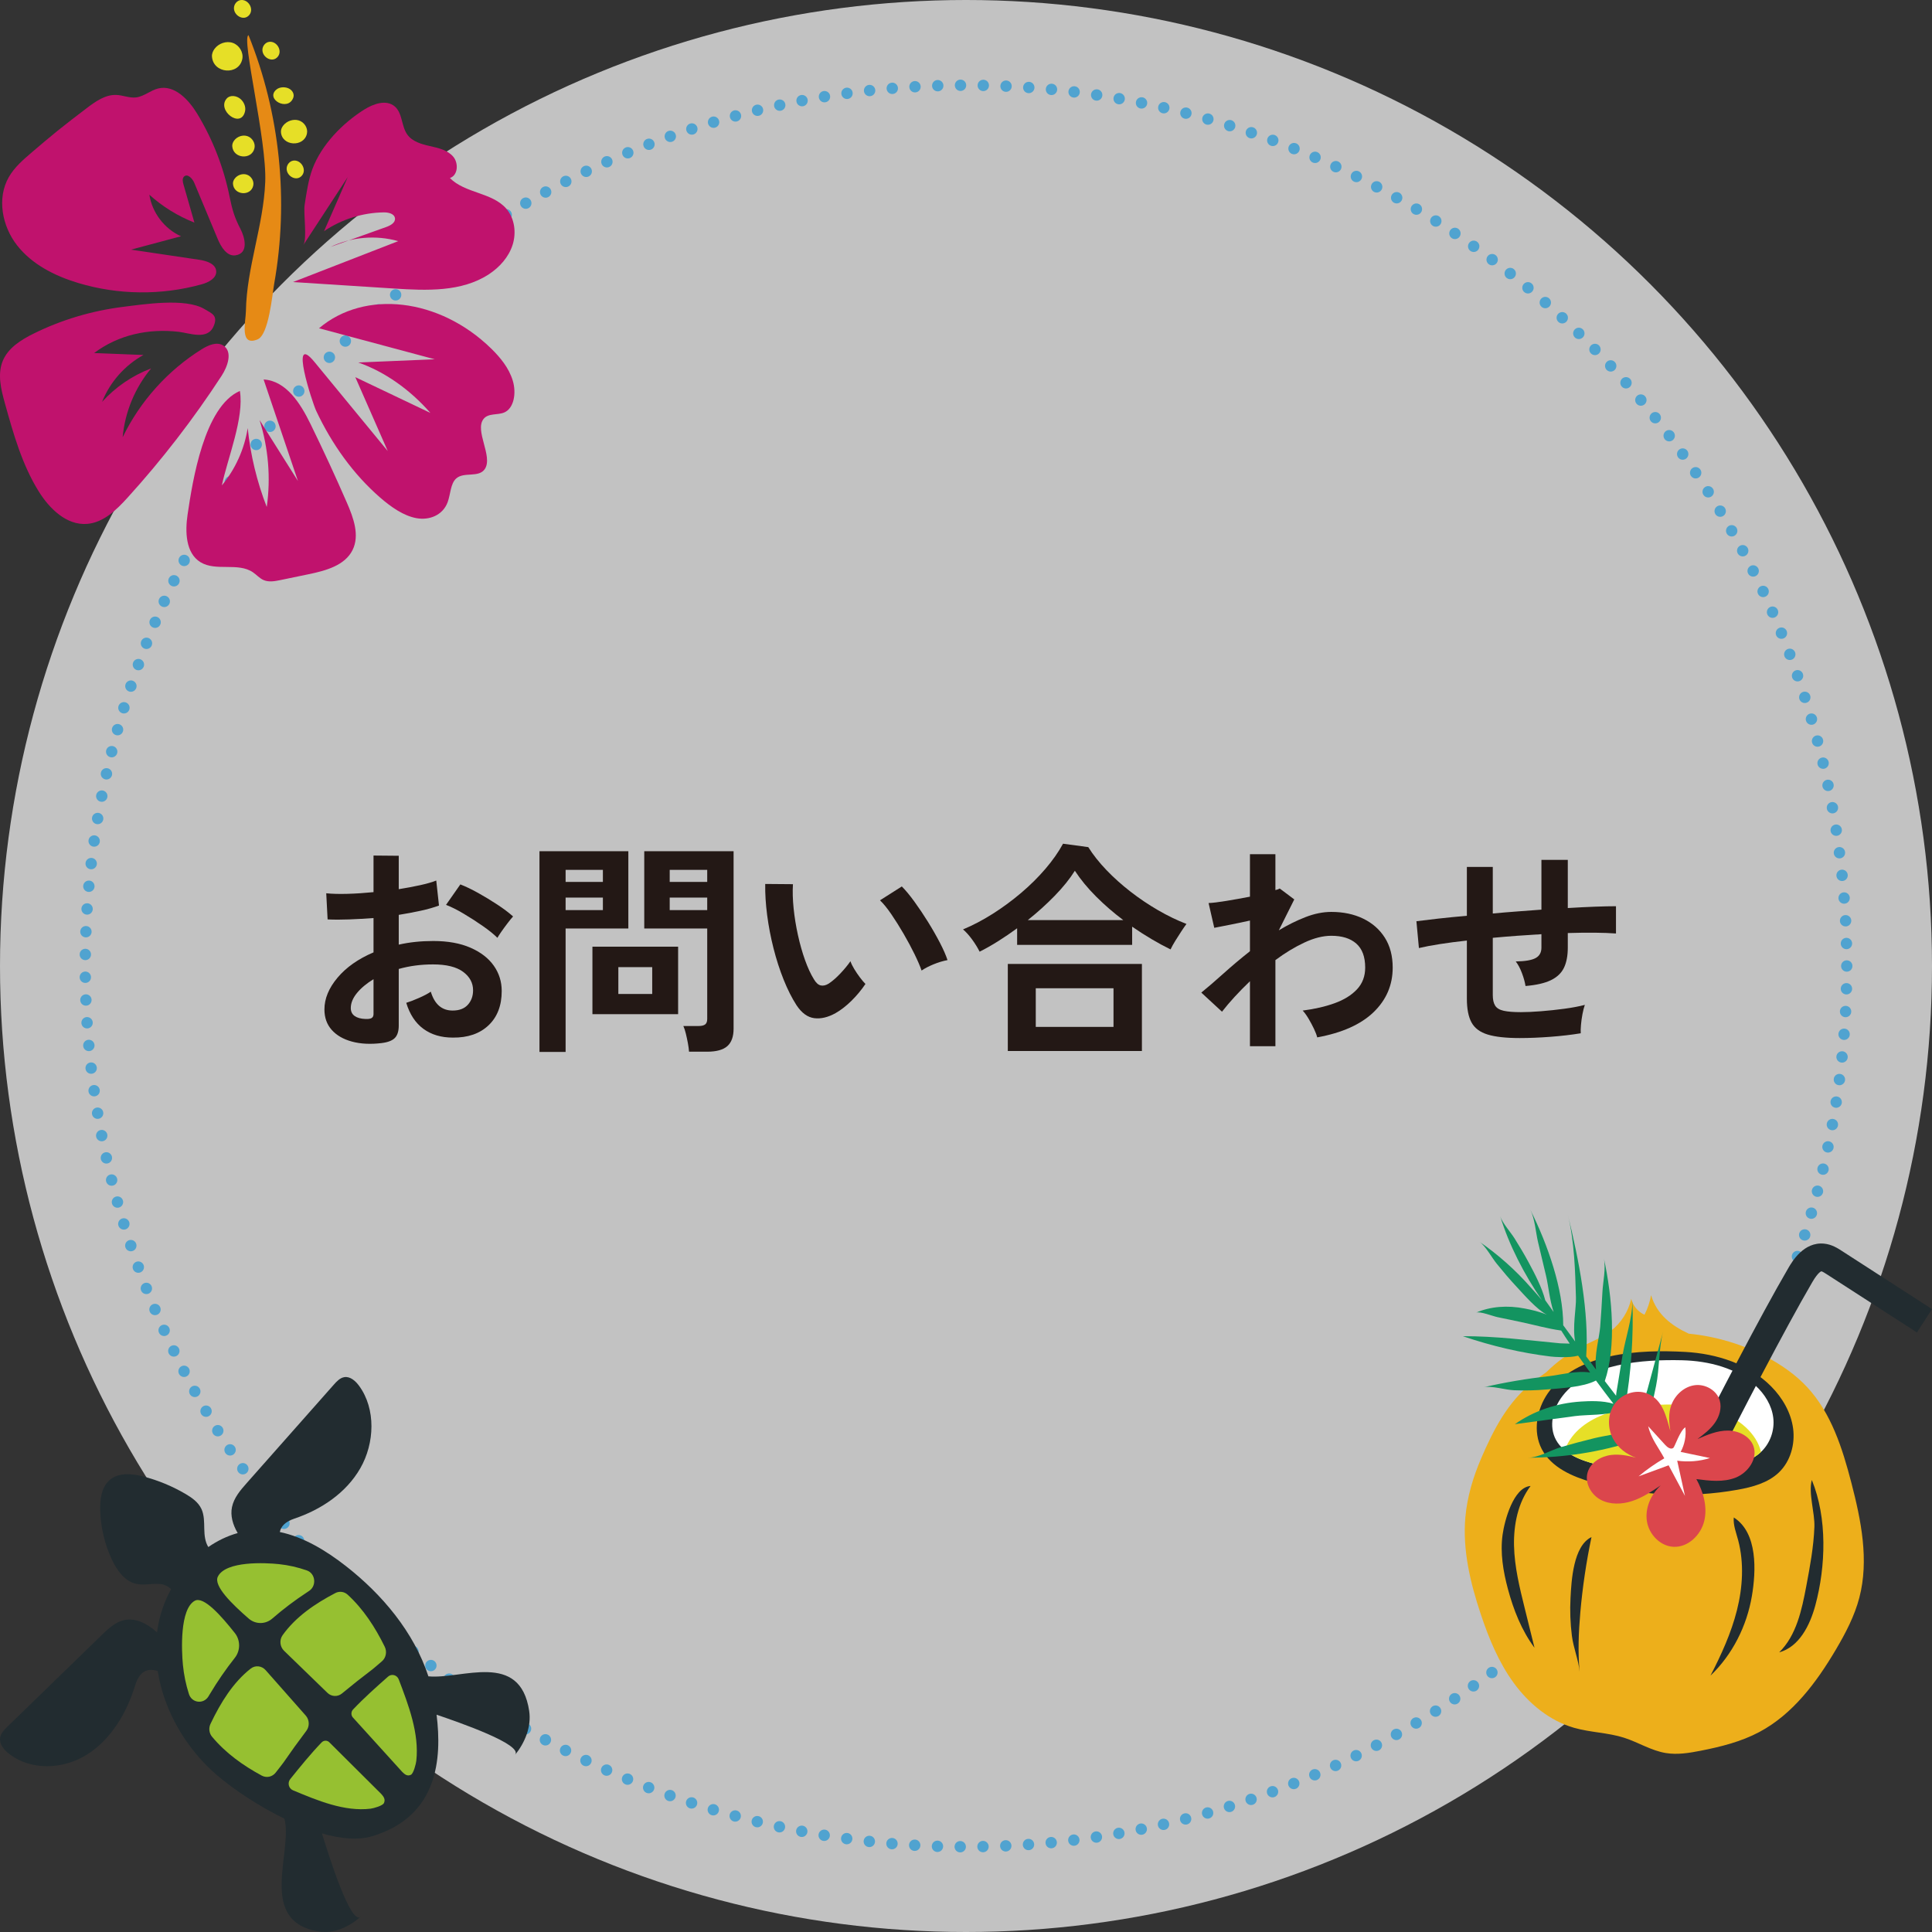<svg xmlns="http://www.w3.org/2000/svg" viewBox="0 0 340 340"><rect x="0" y="0" width="340" height="340" fill="#333333" stroke="none"/><defs><style>      .st0 {        fill: #edaf1b;      }      .st1 {        fill: #c0126d;      }      .st2, .st3 {        fill: #fff;      }      .st2, .st4 {        opacity: .7;      }      .st5 {        fill: #db464c;      }      .st6 {        fill: #231815;      }      .st7 {        fill: #e6df27;      }      .st8 {        fill: #222c30;      }      .st9 {        fill: #139460;      }      .st10 {        fill: #e68a15;      }      .st11 {        fill: none;        stroke: #2096d5;        stroke-dasharray: 0 4.008;        stroke-linecap: round;        stroke-linejoin: round;        stroke-width: 2px;      }      .st12 {        fill: #96c031;      }    </style></defs><g id="_&#x305B;&#x3093;" data-name="&#x305B;&#x3093;"><circle class="st2" cx="170" cy="170" r="170"></circle><g class="st4"><circle class="st11" cx="170" cy="170" r="155"></circle></g><g><path class="st8" d="M93.132,301.126c-1.592-10.692-11.884-5.544-17.741-6.119-2.56-7.806-8.152-14.434-14.54-19.42-3.48-2.717-7.401-5.094-11.609-5.978.198-.976.937-1.81,2.545-2.35,4.666-1.567,9.099-4.475,11.624-8.875,2.525-4.399,2.766-10.422-.214-14.497-.636-.87-1.57-1.699-2.604-1.532-.755.122-1.334.744-1.855,1.331-5.114,5.78-10.229,11.56-15.343,17.34-1.092,1.234-2.226,2.552-2.568,4.196-.31,1.488.127,3.085,1.004,4.572-1.832.509-3.572,1.354-5.169,2.459-.576-.905-.687-2.072-.712-3.173-.027-1.2.001-2.453-.502-3.531-.557-1.195-1.677-1.979-2.784-2.63-2.346-1.379-4.872-2.422-7.485-3.092-2.036-.522-4.432-.729-5.993.736-1.329,1.248-1.602,3.311-1.551,5.18.08,2.978.768,5.937,2.006,8.619.893,1.938,2.261,3.874,4.264,4.354,1.454.348,2.982-.141,4.462.067.626.088,1.264.415,1.743.868-1.263,2.326-2.124,4.888-2.46,7.526-.004.033-.006.065-.01.098-1.781-1.622-3.882-2.6-5.796-2.164-1.569.358-2.827,1.547-4.004,2.691-5.517,5.359-11.033,10.717-16.55,16.076-.561.545-1.154,1.151-1.27,1.943-.16,1.084.632,2.061,1.462,2.728,3.89,3.122,9.637,2.87,13.836.225,4.199-2.646,6.975-7.29,8.47-12.179.814-2.662,2.329-3.056,3.974-2.518,1.095,7.1,5.09,13.763,10.471,18.368,2.751,2.354,7.131,5.33,11.818,7.611,1.571,5.774-4.895,18.067,6.059,19.858,2.639.431,5.317-.801,7.358-2.604-1.768,1.562-5.607-10.79-6.811-14.658,3.262.939,6.378,1.249,8.902.479,11.562-3.53,12.223-13.676,11.273-21.372,3.873,1.325,15.281,5.252,13.813,7.076,1.721-2.139,2.897-4.945,2.485-7.709Z"></path><path class="st12" d="M61.175,280.632l.01.009c2.761,2.529,4.834,5.722,6.522,9.156.433.881.224,1.961-.514,2.581-.714.6-1.311,1.143-1.648,1.398-1.816,1.372-3.603,2.788-5.359,4.244-.762.632-1.853.581-2.566-.111-2.544-2.466-5.087-4.932-7.63-7.398-.736-.714-.86-1.901-.259-2.743,2.324-3.253,5.704-5.542,9.279-7.415.709-.371,1.568-.267,2.165.279ZM38.342,277.449c1.4-2.782,8.364-2.44,10.748-2.188,1.671.177,3.327.551,4.921,1.113,1.509.532,1.746,2.677.411,3.585-.146.099-.289.195-.429.287-2.121,1.389-4.152,2.927-6.078,4.597-1.204,1.045-2.95,1.043-4.153-.003-2.873-2.499-6.243-5.754-5.42-7.39ZM33.25,298.127c-.537-1.671-.893-3.405-1.062-5.156-.241-2.499-.566-9.795,2.089-11.262,1.561-.862,4.668,2.668,7.053,5.679.999,1.261,1,3.09.003,4.352-1.594,2.018-3.062,4.146-4.388,6.368-.087.147-.179.297-.273.45-.867,1.399-2.914,1.151-3.421-.43ZM49.86,310.21c-.243.354-.762.979-1.334,1.727-.592.773-1.623.993-2.464.539-3.277-1.769-6.325-3.941-8.738-6.834-.003-.003-.006-.007-.009-.01-.521-.625-.62-1.526-.266-2.268,1.787-3.746,3.972-7.288,7.077-9.722.803-.63,1.937-.5,2.618.271,2.354,2.665,4.707,5.33,7.061,7.995.66.748.71,1.89.106,2.689-1.39,1.84-2.741,3.711-4.05,5.614ZM67.569,317.305c-.219.485-1.844.931-2.352.993-4.592.561-9.377-1.447-13.649-3.232l-.016-.007c-.759-.318-.999-1.322-.47-1.977,1.775-2.198,3.551-4.4,5.515-6.442.002-.003.005-.005.007-.007.391-.407,1.025-.396,1.399.027l9.099,9.056c.374.423.775.908.468,1.589ZM73.264,309.866c-.059.533-.485,2.235-.948,2.465-.65.322-1.112-.098-1.516-.49l-8.644-9.533c-.404-.392-.414-1.056-.026-1.465.003-.002.005-.005.007-.007,1.95-2.058,4.051-3.918,6.149-5.778.624-.554,1.583-.304,1.887.493l.006.016c1.704,4.476,3.62,9.489,3.085,14.3Z"></path></g><g><path class="st10" d="M43.736,6.196c5.56,13.783,7.115,29.145,4.511,43.772-.326,1.831-.936,8.934-2.907,9.755-3.237,1.35-2.093-3.129-2.063-4.974.123-7.63,3.082-14.971,3.4-22.714.302-7.36-4.249-25.445-2.94-25.839Z"></path><g><path class="st1" d="M34.726,20.048c-1.521-2.51-4.02-5.17-6.873-4.482-1.378.332-2.516,1.422-3.925,1.581-1.155.131-2.285-.391-3.446-.439-1.963-.081-3.702,1.167-5.265,2.357-1.725,1.313-3.45,2.625-5.136,3.988-1.501,1.214-2.969,2.466-4.438,3.719-1.536,1.31-3.102,2.657-4.102,4.411-2.117,3.713-1.168,8.632,1.468,11.997,2.635,3.365,6.653,5.383,10.745,6.618,7.03,2.122,14.663,2.205,21.737.237,1.2-.334,2.63-1.059,2.56-2.302-.074-1.299-1.684-1.823-2.972-2.014-4.007-.596-8.014-1.191-12.021-1.787,2.933-.784,5.866-1.569,8.799-2.352-2.915-1.307-5.085-4.154-5.571-7.311,2.318,2.094,5.018,3.763,7.926,4.902-.644-2.247-1.288-4.495-1.932-6.742-.133-.464-.238-1.041.119-1.366.615-.56,1.471.352,1.791,1.12,1.377,3.295,2.753,6.59,4.129,9.885.589,1.41,1.614,3.086,3.127,2.865,2.414-.354,1.6-3.246.892-4.603-1.049-2.011-1.461-3.377-1.928-5.691-1.036-5.14-2.965-10.103-5.683-14.588Z"></path><path class="st1" d="M64.086,19.289c1.636-1.031,3.903-1.819,5.376-.565,1.399,1.191,1.149,3.476,2.222,4.967.886,1.231,2.482,1.681,3.962,2.014,1.48.332,3.076.688,4.081,1.825,1.004,1.136.889,3.327-.553,3.799,2.659,2.706,7.401,2.511,9.9,5.366,1.492,1.704,1.824,4.242,1.134,6.4-.69,2.157-2.294,3.943-4.19,5.181-4.785,3.125-10.941,2.87-16.643,2.504-5.938-.381-11.876-.763-17.814-1.144,6.174-2.4,12.347-4.799,18.521-7.199-3.923-1.113-8.248-.742-11.925,1.021,3.275-1.171,6.55-2.342,9.825-3.513.734-.262,1.615-.746,1.528-1.52-.092-.814-1.149-1.061-1.969-1.05-3.725.051-7.429,1.215-10.513,3.305,1.386-3.169,2.773-6.339,4.159-9.508-2.602,3.984-5.204,7.969-7.806,11.953.701-1.074-.001-5.568.23-7.073.307-1.993.658-4.411,1.361-6.296,1.597-4.285,5.299-8.065,9.112-10.466Z"></path><path class="st1" d="M5.918,58.708c-2.214,1.096-4.485,2.515-5.43,4.797-.974,2.353-.304,5.028.378,7.481,1.489,5.357,3.02,10.795,5.96,15.514,1.895,3.04,4.899,5.964,8.471,5.698,2.898-.216,5.186-2.456,7.14-4.607,6.082-6.698,11.627-13.882,16.565-21.462,1.086-1.667,1.975-4.26.292-5.322-1.144-.722-2.635-.068-3.783.647-5.973,3.72-10.862,9.159-13.926,15.494.394-4.42,2.168-8.708,5.012-12.114-3.288,1.243-6.273,3.278-8.631,5.883,1.385-3.474,4.004-6.441,7.279-8.245-2.895-.114-5.79-.227-8.683-.343,4.306-3.233,9.585-4.342,14.866-3.739,1.944.222,5.11,1.537,6.177-1.005.781-1.86-.262-2.194-1.669-3.023-3.325-1.959-10.697-.805-14.261-.362-5.465.679-10.821,2.263-15.757,4.708Z"></path><path class="st1" d="M33.017,90.508c-.453,3.058-.367,6.816,2.269,8.431,2.71,1.659,6.597-.015,9.223,1.773.641.436,1.163,1.059,1.874,1.369.925.403,1.988.205,2.976,0,1.66-.344,3.319-.688,4.979-1.032,2.98-.617,6.355-1.526,7.707-4.253,1.281-2.584.165-5.661-.987-8.304-2.035-4.671-4.173-9.296-6.412-13.873-1.753-3.584-4.271-7.622-8.255-7.834,2.014,5.954,4.027,11.907,6.041,17.861-2.251-3.575-4.503-7.151-6.754-10.725,1.557,4.921,1.993,10.193,1.266,15.303-1.731-4.453-2.862-9.139-3.352-13.892-.576,3.69-2.166,7.216-4.549,10.091,1.003-4.758,3.963-11.934,3.171-16.623-6.297,2.73-8.333,15.891-9.196,21.71Z"></path><path class="st1" d="M66.875,87.542c1.976,1.718,4.161,3.24,6.431,3.649,2.271.409,4.63-.527,5.475-2.821.512-1.393.489-3.237,1.483-4.15,1.371-1.259,4.006-.072,5.069-1.697,1.455-2.226-1.85-6.731-.24-8.791.839-1.074,2.475-.633,3.663-1.151,1.676-.73,2.155-3.365,1.482-5.598-.673-2.234-2.211-4.094-3.809-5.653-9.104-8.878-22.192-10.416-30.289-3.56,6.79,1.819,13.579,3.638,20.369,5.456-4.485.189-8.971.377-13.456.565,4.613,1.616,9.059,4.725,12.688,8.874-4.405-2.099-8.81-4.197-13.215-6.296,1.904,4.337,3.809,8.675,5.714,13.012-4.296-5.223-8.592-10.447-12.888-15.669-4.52-5.495-.394,7.125.285,8.573,2.77,5.907,6.583,11.21,11.237,15.257Z"></path></g><g><path class="st7" d="M40.998,32.336c-.021-.324.112-.642.307-.902.48-.643,1.381-.957,2.14-.698.759.259,1.287,1.106,1.13,1.893-.391,1.97-3.445,1.756-3.578-.294Z"></path><path class="st7" d="M49.441,23.208c-.022-.4.153-.795.405-1.119.624-.801,1.782-1.203,2.75-.893.968.31,1.63,1.349,1.419,2.324-.529,2.441-4.434,2.221-4.574-.311Z"></path><path class="st7" d="M37.303,9.935c-.031-.483.168-.959.458-1.347.717-.959,2.062-1.429,3.196-1.042,1.134.388,1.921,1.652,1.688,2.827-.583,2.942-5.144,2.622-5.342-.439Z"></path><path class="st7" d="M40.872,25.715c-.023-.355.123-.704.336-.988.526-.704,1.513-1.049,2.345-.764.832.284,1.41,1.212,1.239,2.074-.428,2.159-3.775,1.925-3.921-.322Z"></path><path class="st7" d="M39.911,17.328c.598-.665,1.734-.498,2.416.095.607.528.973,1.383.795,2.169-.718,3.171-5.063-.205-3.212-2.265Z"></path><path class="st7" d="M48.629,15.769c.635-.545,1.732-.505,2.355-.109.554.352.848.967.615,1.571-.939,2.438-4.934.224-2.97-1.462Z"></path><path class="st7" d="M41.17,1.402c.015-.665.533-1.305,1.192-1.39,1.333-.172,2.382,1.555,1.516,2.615-.948,1.159-2.739.13-2.708-1.224Z"></path><path class="st7" d="M50.445,29.653c.015-.665.532-1.305,1.191-1.39,1.333-.172,2.382,1.555,1.516,2.615-.948,1.159-2.739.13-2.707-1.224Z"></path><path class="st7" d="M46.18,8.753c.015-.665.533-1.305,1.192-1.39,1.333-.172,2.382,1.554,1.516,2.614-.948,1.16-2.739.13-2.708-1.224Z"></path></g></g><g><path class="st0" d="M317.979,244.056c-1.962-2.098-4.347-3.77-6.875-5.133-4.297-2.314-9.061-3.741-13.917-4.221-.007-.003-.015-.007-.021-.01-3.052-1.424-5.587-3.379-6.603-6.763-.21,1.196-.602,2.359-1.16,3.438-1.15-.513-2.039-1.578-2.336-2.802-.482,2.208-1.76,4.234-3.546,5.619-1.574,1.22-3.473,1.925-5.246,2.832-2.27,1.162-4.353,2.683-6.163,4.478-.794.551-1.576,1.126-2.343,1.728-4.396,3.453-6.899,8.288-9.1,13.405-1.422,3.304-2.471,6.788-2.788,10.383-.51,5.77.87,11.547,2.704,17.041,1.424,4.265,3.155,8.484,5.806,12.117,2.652,3.633,6.308,6.664,10.631,7.9,2.879.823,5.952.833,8.804,1.748,2.479.795,4.746,2.26,7.314,2.686,2.032.337,4.11-.002,6.13-.399,3.563-.698,7.134-1.591,10.34-3.296,5.899-3.138,10.069-8.745,13.467-14.498,1.709-2.894,3.289-5.905,4.138-9.156,1.724-6.597.316-13.577-1.397-20.177-1.579-6.083-3.547-12.332-7.838-16.921Z"></path><g><path class="st8" d="M272.405,245.172c-1.98,2.855-2.683,6.776-1.076,9.856,1.688,3.236,5.389,4.833,8.898,5.839,8.266,2.372,17.075,2.822,25.539,1.308,2.631-.471,5.358-1.198,7.289-3.046,2.038-1.951,2.876-4.965,2.501-7.761-.377-2.796-1.867-5.364-3.85-7.371-3.908-3.956-9.577-5.773-15.129-6.081-7.962-.442-19.196.082-24.171,7.256Z"></path><path class="st3" d="M274.997,245.647c-1.774,2.291-2.472,5.39-1.157,7.774,1.381,2.506,4.536,3.675,7.539,4.385,7.073,1.673,14.66,1.824,21.995.436,2.28-.431,4.649-1.066,6.357-2.563,1.802-1.581,2.596-3.971,2.336-6.16-.26-2.189-1.486-4.174-3.15-5.706-3.279-3.02-8.125-4.317-12.907-4.431-6.856-.163-16.558.509-21.014,6.265Z"></path><path class="st7" d="M309.913,255.508c-.403-1.648-1.399-3.137-2.687-4.323-2.954-2.721-7.321-3.889-11.628-3.992-6.177-.147-14.917.459-18.932,5.644-.562.727-1.002,1.544-1.287,2.392,1.601,1.314,3.838,2.067,6,2.578,7.073,1.673,14.66,1.824,21.995.436,2.28-.431,4.649-1.066,6.357-2.563.063-.056.122-.115.183-.171Z"></path></g><path class="st9" d="M291.445,243.859c.617-3.039.463-6.661,1.249-9.568-.928,3.433-1.856,6.866-2.784,10.3-.418,1.547-1.587,3.81-1.676,5.929-.755-.953-1.509-1.908-2.257-2.867,1.076-6.016,1.513-12.318,1.303-18.777-.012,3.21-1.261,6.711-1.744,9.655-.288,1.747-.577,3.493-.861,5.241-.14.858-.258,1.402-.271,1.856-.664-.86-1.325-1.722-1.984-2.585,2.051-6.048,1.327-14.689-.169-21.643.384,1.865-.156,4.186-.25,5.97-.108,2.045-.239,4.083-.392,6.112-.145,1.91-1.079,4.99-.729,7.539-.582-.77-1.158-1.543-1.735-2.315.527-7.715-1.273-16.927-3.239-24.973,1.177,4.819,1.302,9.998,1.436,14.668.054,1.851-.635,5.085-.146,7.678-.701-.949-1.4-1.901-2.094-2.856-.005-6.382-2.689-14.12-5.788-20.33.798,1.599.959,4.027,1.359,5.714.469,1.973.939,3.946,1.408,5.919.407,1.71.618,4.227,1.334,6.364-.494-.688-.986-1.378-1.477-2.069-.58-2.236-1.835-4.643-2.933-6.682-.763-1.417-1.597-2.806-2.455-4.179-.685-1.095-2.18-2.756-2.536-3.925,1.519,4.992,4.205,10.235,7.332,14.765-.687-.843-1.439-1.639-1.962-2.237-2.685-3.069-5.763-5.791-9.018-8.039,1.026.71,2.211,2.855,3.039,3.874,1.119,1.38,2.267,2.74,3.477,4.036,1.337,1.433,3.485,3.949,5.345,4.94-1.345-.575-2.799-.88-3.885-1.094-3.055-.601-6.058-.371-8.586.728.666-.29,2.938.612,3.773.786,1.321.276,2.641.551,3.962.826,2.379.496,4.886,1.214,7.258,1.533.488.775.985,1.544,1.5,2.301-.728-.038-1.396-.024-1.67-.051-5.763-.546-11.479-1.282-17.142-1.253,5.146,1.75,10.328,2.95,15.431,3.573.614.075,3.295.288,4.855-.149.697.995,1.403,1.984,2.116,2.967-2.431-.384-5.456.446-7.214.641-3.929.434-7.786,1.087-11.552,1.956,1.391-.321,3.824.46,5.377.522,1.936.077,3.846.03,5.718-.137,2.482-.223,6.366-.367,8.696-1.573,1.013,1.375,2.044,2.738,3.085,4.094-1.879-.602-4.327-.483-5.705-.398-4.326.269-8.355,1.666-11.652,3.987,3.522-.475,7.044-.949,10.567-1.424,2.17-.293,5.647-.08,7.722-.951.865,1.113,1.739,2.219,2.62,3.319-.439.072-.841.181-1.01.234-1.895.597-4.015.824-5.966,1.297-1.976.479-3.933,1.005-5.871,1.575-1.718.506-3.894,1.843-5.749,1.847,6.456-.013,12.702-1.015,18.54-2.892.444-.142.897-.308,1.188-.66.168.207.337.411,8.654,11l.954-.749c-8.41-10.709-8.672-11.032-8.932-11.357.962-2.508,1.589-5.311,2.138-8.016Z"></path><path class="st8" d="M302.232,257.069l-4.368-2.202c3.655-7.25,11.882-23.212,16.862-31.726.669-1.145,2.707-4.63,6.284-4.281,1.347.131,2.407.815,3.108,1.268l15.883,10.251-2.652,4.11-15.883-10.251c-.244-.158-.75-.485-.93-.509-.008,0-.544.1-1.587,1.882-4.919,8.411-13.086,24.255-16.716,31.458Z"></path><path class="st8" d="M264.427,270.11c-.436,3.186.109,6.431.943,9.537.987,3.673,2.406,7.282,4.677,10.334-.575-2.324-1.15-4.648-1.725-6.971-.895-3.616-1.795-7.268-1.879-10.992-.082-3.654.672-7.539,2.913-10.51-3.029.225-4.588,6.11-4.929,8.601Z"></path><path class="st8" d="M317.877,279.129c-.792,4.193-1.726,8.662-4.767,11.654,3.518-.96,5.41-4.754,6.36-8.275,1.852-6.864,2.126-15.367-.619-22.055-.637,2.361.548,5.732.451,8.284-.133,3.499-.777,6.957-1.426,10.39Z"></path><path class="st8" d="M301.017,294.887c1.901-3.684,3.641-7.483,4.654-11.503,1.014-4.019,1.276-8.293.226-12.303-.34-1.3-.909-2.677-.781-4.03,4.269,2.7,3.916,9.506,3.189,13.817-.891,5.277-3.412,10.305-7.288,14.018Z"></path><path class="st8" d="M277.991,294.208c-.326-3.461-.185-6.952.117-10.416.39-4.465,1.048-8.908,1.969-13.295-3.222,1.55-3.535,7.727-3.692,10.715-.117,2.221-.036,4.45.241,6.656.266,2.125,1.168,4.248,1.365,6.339Z"></path><g><path class="st5" d="M304.095,251.757c-1.877-.011-3.664.746-5.382,1.5,1.119-.832,2.246-1.694,3.055-2.83.808-1.136,1.264-2.605.882-3.946-.509-1.796-2.515-2.943-4.368-2.714-1.852.229-3.435,1.654-4.116,3.392-.609,1.554-.44,3.101-.206,4.701-.737-2.509-1.303-5.558-4.114-6.641-2.011-.774-4.468.088-5.71,1.849-1.242,1.76-1.279,4.234-.263,6.133.845,1.58,2.349,2.75,4.048,3.337-1.434-.375-2.897-.664-4.36-.491-1.821.216-3.662,1.326-4.171,3.088-.53,1.837.598,3.882,2.28,4.789,1.683.906,3.757.832,5.572.231,1.815-.602,3.427-1.68,5.013-2.746-1.721,1.596-2.79,3.994-2.424,6.313.366,2.319,2.357,4.39,4.702,4.492,2.55.11,4.798-2.081,5.39-4.564.592-2.483-.17-5.114-1.392-7.355,2.315.306,4.75.599,6.921-.262,2.171-.861,3.904-3.302,3.138-5.508-.615-1.774-2.619-2.757-4.496-2.768Z"></path><path class="st3" d="M295.16,257.057c.456,2.067.912,4.132,1.368,6.198-.959-1.796-1.919-3.591-2.878-5.387-1.762.648-3.525,1.296-5.288,1.944,1.412-1.187,2.929-2.25,4.527-3.172-1.025-1.925-2.321-3.44-2.83-5.642.999,1.099,1.999,2.198,2.999,3.297.374.412.983.852,1.42.509.258-.203,1.165-3.026,2.11-3.622.186,1.482-.106,3.019-.823,4.329,1.719.361,3.439.721,5.158,1.082-1.856.575-3.84.735-5.763.464Z"></path></g></g></g><g id="_&#x3082;&#x3058;" data-name="&#x3082;&#x3058;"><g><path class="st6" d="M67.174,183.561c-1.974.24-3.72.153-5.24-.26-1.52-.414-2.707-1.1-3.56-2.06-.854-.96-1.28-2.16-1.28-3.6,0-1.893.766-3.753,2.3-5.58,1.533-1.826,3.646-3.313,6.34-4.46v-6.04c-1.467.107-2.887.187-4.26.24-1.374.054-2.647.054-3.82,0l-.24-4.6c1.013.106,2.253.14,3.72.1,1.466-.04,3-.14,4.6-.3v-6.44l4.44.04v5.88c1.333-.213,2.58-.446,3.74-.7s2.113-.526,2.86-.82l.48,4.4c-.934.347-2.014.653-3.24.92-1.227.267-2.507.507-3.84.72v5.24c.933-.213,1.906-.373,2.92-.48,1.013-.106,2.066-.16,3.16-.16,2.56,0,4.74.394,6.54,1.18,1.8.787,3.167,1.84,4.1,3.16.933,1.32,1.4,2.807,1.4,4.46,0,2.56-.773,4.574-2.32,6.04-1.547,1.467-3.64,2.187-6.28,2.16-2.054,0-3.78-.513-5.18-1.54-1.4-1.026-2.407-2.553-3.02-4.58.613-.186,1.36-.473,2.24-.86.88-.386,1.573-.753,2.08-1.1.667,2.214,1.946,3.32,3.84,3.32,1.173,0,2.066-.34,2.68-1.02.613-.68.92-1.526.92-2.54,0-1.307-.586-2.394-1.76-3.26-1.174-.866-2.934-1.3-5.28-1.3-2.134,0-4.147.267-6.04.8v9.96c0,.987-.227,1.714-.68,2.18-.454.466-1.227.766-2.32.9ZM64.294,179.321c.506.026.874-.026,1.1-.16.227-.133.34-.373.34-.72v-6.12c-1.227.747-2.2,1.56-2.92,2.439-.72.88-1.08,1.76-1.08,2.64,0,.614.227,1.08.68,1.4.453.32,1.08.494,1.88.521ZM87.534,165.041c-.64-.64-1.507-1.34-2.6-2.1-1.094-.76-2.214-1.48-3.36-2.16-1.147-.68-2.174-1.193-3.08-1.54l2.52-3.6c.96.374,2.013.88,3.16,1.52,1.146.64,2.266,1.32,3.36,2.04,1.093.72,2.013,1.414,2.76,2.08-.267.293-.594.693-.98,1.2-.387.507-.747,1-1.08,1.48s-.566.84-.7,1.08Z"></path><path class="st6" d="M94.938,185.121v-35.32h15.64v13.6h-11.04v21.72h-4.6ZM99.538,155.201h6.56v-2.12h-6.56v2.12ZM99.538,160.161h6.56v-2.2h-6.56v2.2ZM104.258,178.48v-11.88h15.08v11.88h-15.08ZM108.818,174.92h5.96v-4.72h-5.96v4.72ZM121.258,185.081c-.027-.427-.094-.927-.2-1.5-.107-.574-.227-1.134-.36-1.68-.134-.546-.28-.993-.44-1.34h2.68c.533,0,.92-.093,1.16-.28.24-.187.36-.506.36-.96v-15.92h-11.08v-13.6h15.72v31.24c0,1.386-.367,2.406-1.1,3.06-.734.653-1.927.98-3.58.98h-3.16ZM117.858,155.201h6.6v-2.12h-6.6v2.12ZM117.858,160.161h6.6v-2.2h-6.6v2.2Z"></path><path class="st6" d="M147.066,178.281c-1.334.747-2.587,1.047-3.76.9-1.174-.146-2.214-.9-3.12-2.26-.827-1.28-1.586-2.786-2.28-4.52-.694-1.733-1.287-3.573-1.78-5.52-.494-1.946-.867-3.893-1.12-5.84-.254-1.946-.367-3.773-.34-5.48l4.88.04c-.08,1.307-.04,2.734.12,4.28.16,1.547.413,3.107.76,4.68.346,1.574.76,3.034,1.24,4.38.48,1.347,1,2.474,1.56,3.38.374.64.78,1.007,1.22,1.1.44.094.913-.02,1.42-.34.64-.426,1.313-1.013,2.02-1.76.706-.747,1.3-1.467,1.78-2.16.133.4.353.854.66,1.36.306.507.64,1,1,1.48s.687.867.98,1.16c-.72,1.067-1.54,2.054-2.46,2.96-.92.907-1.847,1.627-2.78,2.16ZM162.186,170.8c-.267-.773-.68-1.733-1.24-2.88-.56-1.146-1.2-2.34-1.92-3.58-.72-1.24-1.44-2.386-2.16-3.44-.72-1.053-1.387-1.873-2-2.46l3.84-2.44c.667.667,1.406,1.56,2.22,2.68.813,1.12,1.613,2.313,2.4,3.58.786,1.267,1.486,2.494,2.1,3.68.613,1.187,1.053,2.194,1.32,3.02-.827.16-1.66.414-2.5.76-.84.347-1.527.707-2.06,1.08Z"></path><path class="st6" d="M172.398,167.48c-.347-.693-.787-1.406-1.32-2.14-.534-.733-1.067-1.326-1.6-1.78,1.733-.72,3.473-1.633,5.22-2.74,1.746-1.106,3.413-2.333,5-3.68,1.586-1.346,3.013-2.76,4.28-4.24s2.3-2.953,3.1-4.42l4.44.6c.853,1.36,1.92,2.707,3.2,4.04,1.28,1.334,2.693,2.6,4.24,3.8,1.546,1.2,3.16,2.287,4.84,3.26,1.68.974,3.346,1.78,5,2.42-.24.32-.54.753-.9,1.3-.36.547-.714,1.1-1.06,1.66-.347.56-.627,1.067-.84,1.52-1.094-.533-2.213-1.14-3.36-1.82-1.147-.68-2.28-1.406-3.4-2.18v3.2h-20.24v-2.92c-1.094.8-2.2,1.554-3.32,2.26-1.12.707-2.214,1.327-3.28,1.86ZM177.358,184.96v-15.32h23.6v15.32h-23.6ZM180.878,161.92h16.8c-1.707-1.28-3.3-2.66-4.78-4.14-1.48-1.48-2.727-2.993-3.74-4.54-.907,1.44-2.087,2.907-3.54,4.4-1.454,1.494-3.034,2.92-4.74,4.28ZM182.278,180.721h13.68v-6.8h-13.68v6.8Z"></path><path class="st6" d="M219.97,184.121v-11.44c-1.947,1.867-3.587,3.654-4.92,5.36l-3.64-3.36c1.12-.906,2.413-2.02,3.88-3.34,1.466-1.32,3.026-2.633,4.68-3.94v-5.4c-1.2.267-2.374.514-3.52.74-1.147.227-2.067.407-2.76.54l-1-4.36c.72-.026,1.766-.153,3.14-.38,1.373-.226,2.753-.473,4.14-.74v-7.479h4.48v6.32c.346-.08.6-.173.76-.28l2.56,1.92-2.72,5.44c1.546-.933,3.106-1.707,4.68-2.32,1.573-.613,3.093-.92,4.56-.92,2.106,0,3.973.394,5.6,1.18,1.626.787,2.9,1.907,3.82,3.36.92,1.454,1.38,3.207,1.38,5.26,0,3.066-1.12,5.68-3.36,7.84-2.24,2.16-5.547,3.64-9.92,4.44-.107-.426-.3-.933-.58-1.52-.28-.586-.594-1.173-.94-1.76-.347-.586-.694-1.066-1.04-1.44,2.106-.266,3.986-.7,5.64-1.3,1.653-.6,2.96-1.413,3.92-2.44.96-1.026,1.44-2.3,1.44-3.82,0-1.894-.52-3.3-1.56-4.22s-2.507-1.38-4.4-1.38c-1.467,0-3.054.4-4.76,1.2-1.707.8-3.4,1.827-5.08,3.08v15.16h-4.48Z"></path><path class="st6" d="M267.466,182.681c-2.427,0-4.313-.207-5.66-.62s-2.293-1.12-2.84-2.12c-.547-1-.82-2.393-.82-4.18v-10.24c-1.707.187-3.287.394-4.74.62-1.454.227-2.687.46-3.7.7l-.44-4.72c1.013-.133,2.293-.286,3.84-.46,1.546-.173,3.226-.34,5.04-.5v-8.6h4.56v8.2c1.413-.133,2.846-.253,4.3-.36,1.453-.106,2.873-.213,4.26-.32v-8.76h4.64v8.479c1.76-.106,3.366-.186,4.82-.24,1.453-.053,2.673-.08,3.66-.08v4.8c-1.04-.08-2.287-.126-3.74-.14-1.454-.013-3.034.007-4.74.06v2.56c0,1.44-.227,2.627-.68,3.561-.454.934-1.22,1.66-2.3,2.18s-2.567.86-4.46,1.02c-.107-.693-.32-1.46-.64-2.3-.32-.84-.68-1.513-1.08-2.02,1.653-.026,2.82-.227,3.5-.6.68-.373,1.02-.986,1.02-1.84v-2.36c-1.387.08-2.807.174-4.26.28-1.454.107-2.887.227-4.3.36v10.08c0,.8.14,1.42.42,1.86.28.44.78.74,1.5.9.72.16,1.733.24,3.04.24.986,0,2.16-.053,3.52-.16,1.36-.106,2.733-.253,4.12-.44,1.386-.186,2.586-.413,3.6-.68-.16.454-.3,1-.42,1.64s-.207,1.267-.26,1.88c-.054.613-.067,1.106-.04,1.479-1.627.267-3.407.474-5.34.62-1.934.146-3.727.22-5.38.22Z"></path></g></g></svg>